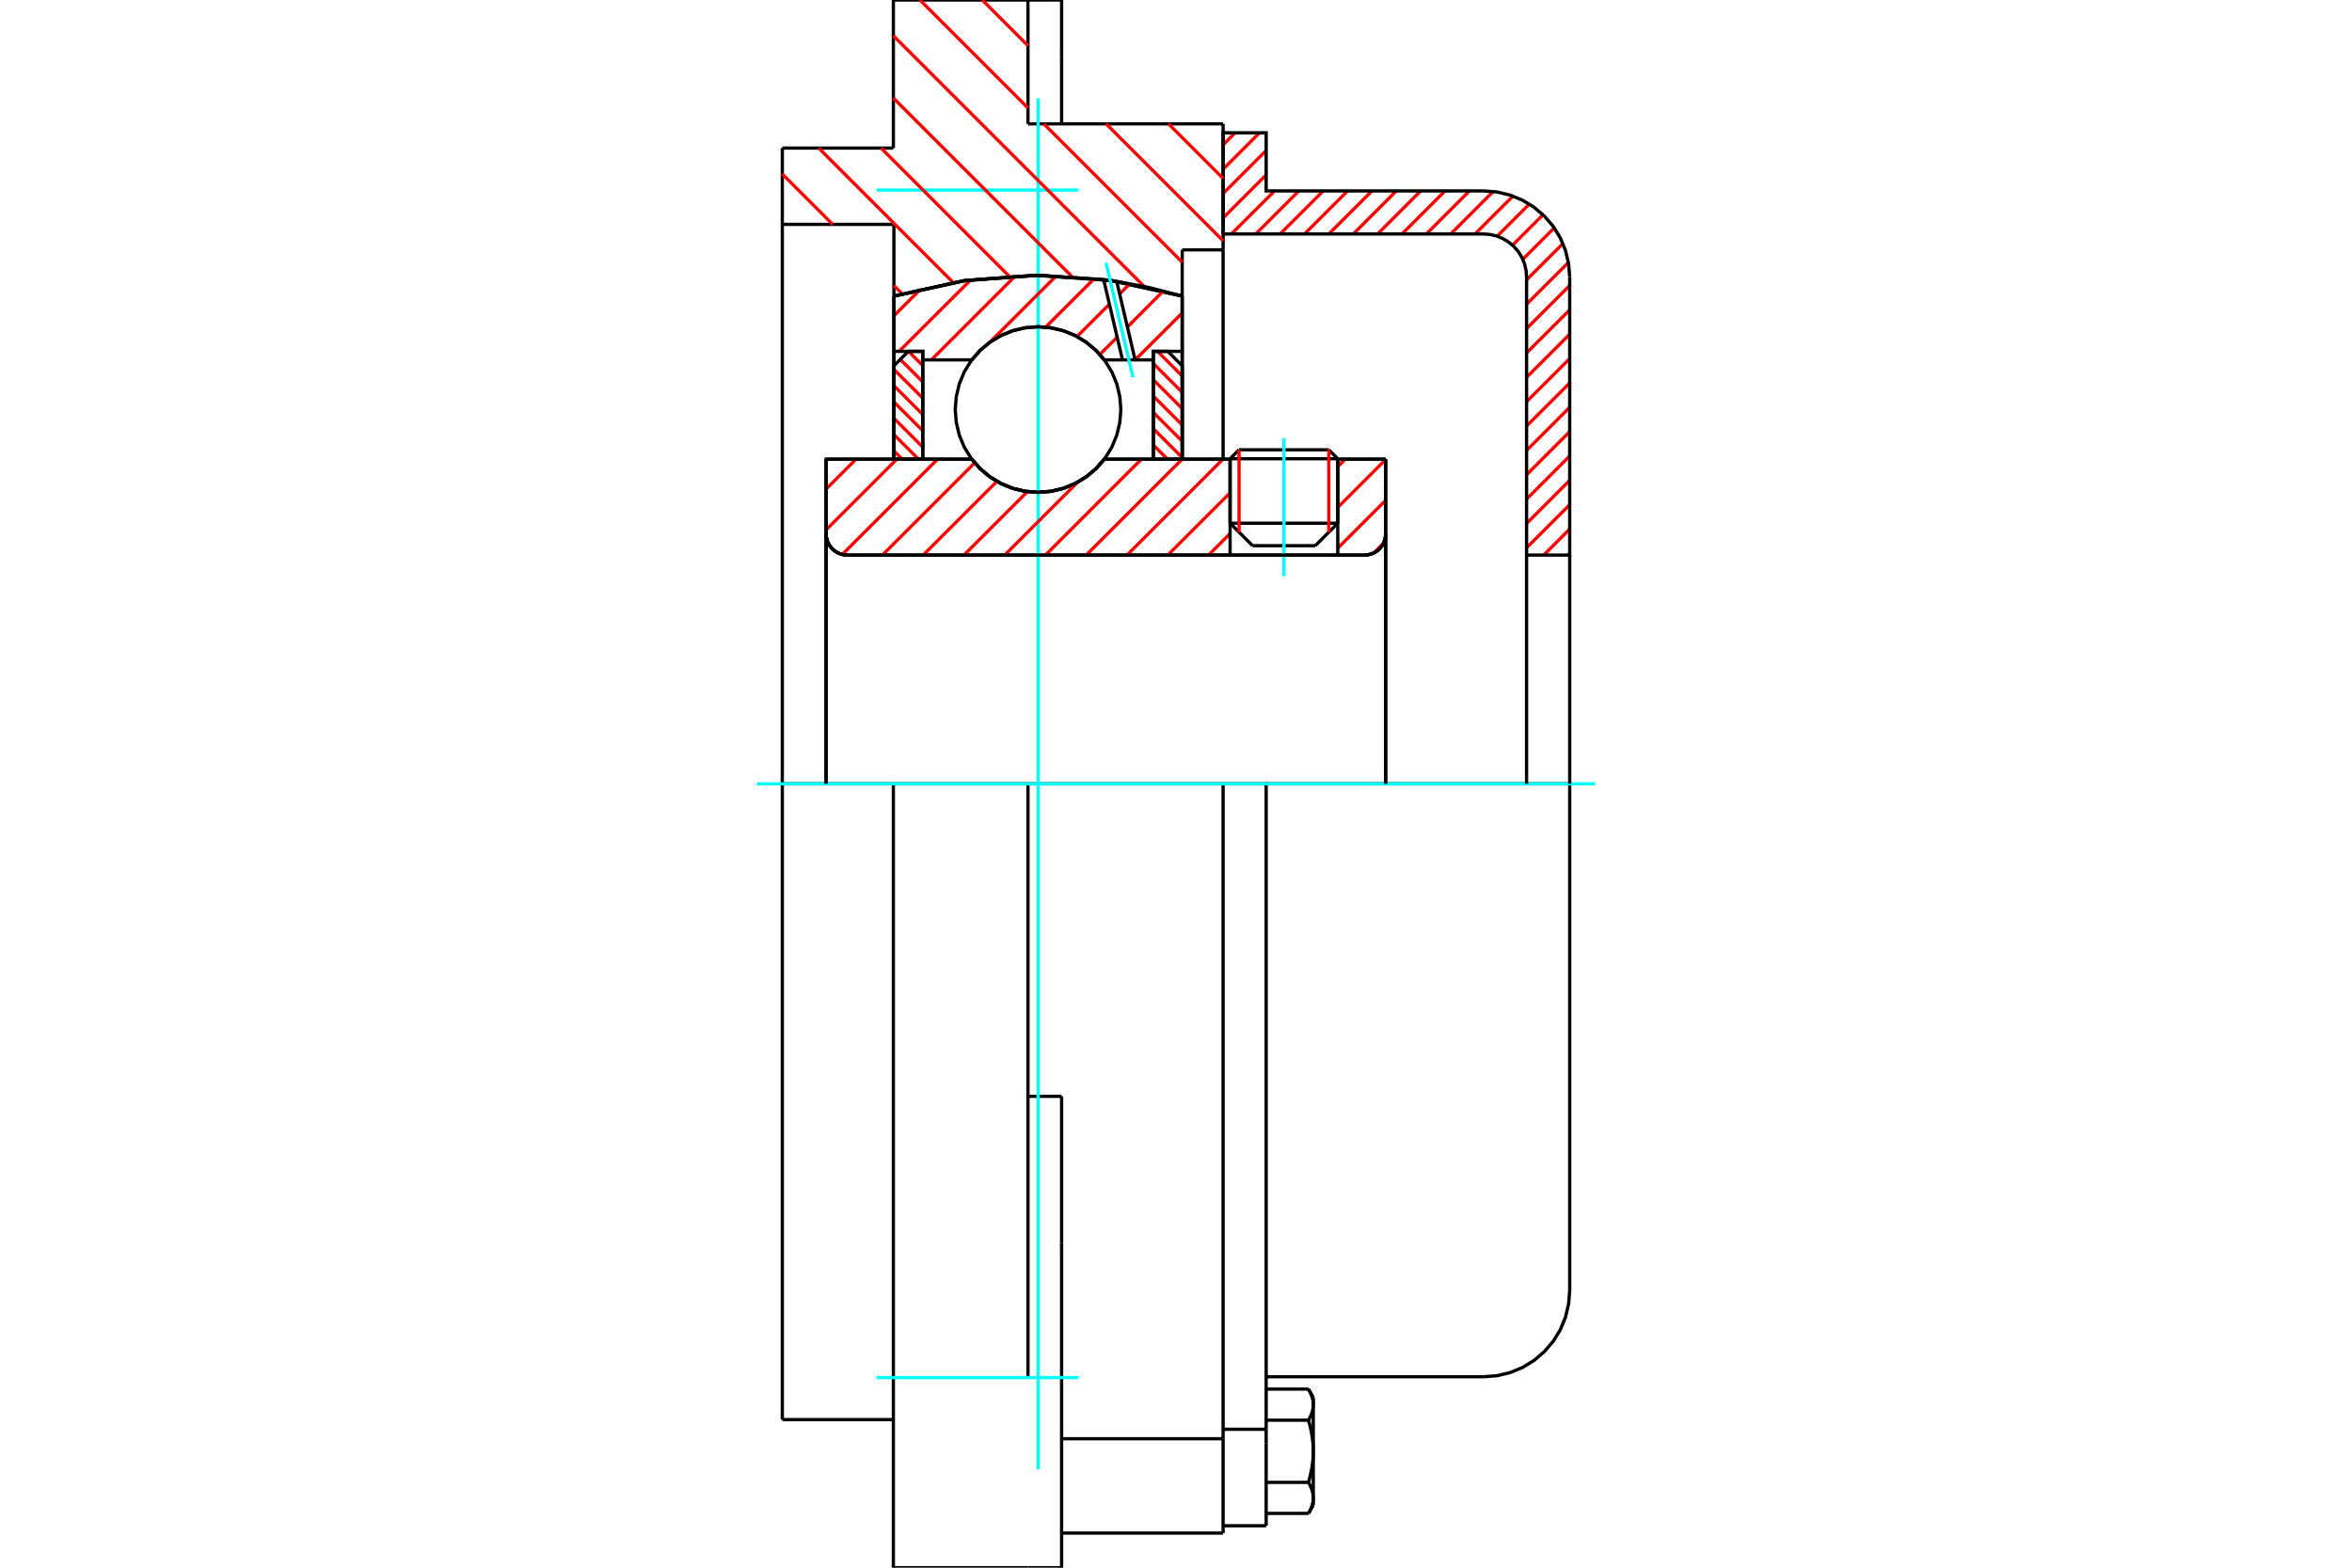 <?xml version="1.0" standalone="no"?>
<!DOCTYPE svg PUBLIC "-//W3C//DTD SVG 1.1//EN"
	"http://www.w3.org/Graphics/SVG/1.1/DTD/svg11.dtd">
<svg xmlns="http://www.w3.org/2000/svg" height="100%" width="100%" viewBox="0 0 36000 24000">
	<rect x="-1800" y="-1200" width="39600" height="26400" style="fill:#FFF"/>
	<g style="fill:none; fill-rule:evenodd" transform="matrix(1 0 0 1 0 0)">
		<g style="fill:none; stroke:#000; stroke-width:50; shape-rendering:geometricPrecision">
			<line x1="20476" y1="7023" x2="18828" y2="7023"/>
			<line x1="18965" y1="6886" x2="20339" y2="6886"/>
			<line x1="18828" y1="8010" x2="20476" y2="8010"/>
			<line x1="20132" y1="8354" x2="19172" y2="8354"/>
			<polyline points="20885,8498 20935,8494 20985,8482 21032,8463 21075,8436 21114,8403 21147,8364 21174,8321 21193,8274 21205,8224 21209,8174"/>
			<line x1="21209" y1="7030" x2="21209" y2="8174"/>
			<line x1="20476" y1="7030" x2="21209" y2="7030"/>
			<line x1="16902" y1="7030" x2="18828" y2="7030"/>
			<polyline points="14875,7030 15004,7177 15154,7302 15322,7403 15503,7477 15693,7522 15889,7537 16084,7522 16274,7477 16455,7403 16623,7302 16773,7177 16902,7030"/>
			<line x1="12644" y1="7030" x2="14875" y2="7030"/>
			<line x1="12644" y1="8174" x2="12644" y2="7030"/>
			<polyline points="12644,8174 12648,8224 12660,8274 12680,8321 12706,8364 12739,8403 12778,8436 12822,8463 12869,8482 12918,8494 12969,8498"/>
			<line x1="20885" y1="8498" x2="12969" y2="8498"/>
			<line x1="21209" y1="8174" x2="21209" y2="12000"/>
			<line x1="12644" y1="8174" x2="12644" y2="12000"/>
			<line x1="18965" y1="6886" x2="18828" y2="7023"/>
			<line x1="20476" y1="7023" x2="20339" y2="6886"/>
			<line x1="20132" y1="8354" x2="20476" y2="8010"/>
			<line x1="18828" y1="8010" x2="19172" y2="8354"/>
			<line x1="18828" y1="7023" x2="18828" y2="8010"/>
			<line x1="20476" y1="8010" x2="20476" y2="7023"/>
			<polyline points="20885,8498 20935,8494 20985,8482 21032,8463 21075,8436 21114,8403 21147,8364 21174,8321 21193,8274 21205,8224 21209,8174"/>
			<polyline points="12644,8174 12648,8224 12660,8274 12680,8321 12706,8364 12739,8403 12778,8436 12822,8463 12869,8482 12918,8494 12969,8498"/>
			<polyline points="18721,23470 18721,22218 18721,22026"/>
			<line x1="16249" y1="22026" x2="18721" y2="22026"/>
			<line x1="15734" y1="1896" x2="18721" y2="1896"/>
			<line x1="18721" y1="12000" x2="18721" y2="22026"/>
			<line x1="18721" y1="12000" x2="15734" y2="12000"/>
			<line x1="16249" y1="16784" x2="15734" y2="16784"/>
			<line x1="13674" y1="12000" x2="11974" y2="12000"/>
			<line x1="15734" y1="12000" x2="13674" y2="12000"/>
			<line x1="13682" y1="3435" x2="11974" y2="3435"/>
			<line x1="13682" y1="4533" x2="13682" y2="3435"/>
			<polyline points="18095,4533 17003,4294 15889,4214 14774,4294 13682,4533"/>
			<line x1="18095" y1="3825" x2="18095" y2="4533"/>
			<line x1="18721" y1="3825" x2="18095" y2="3825"/>
			<line x1="18721" y1="1896" x2="18721" y2="3825"/>
			<line x1="15734" y1="0" x2="15734" y2="1896"/>
			<line x1="13674" y1="0" x2="15734" y2="0"/>
			<line x1="13674" y1="2267" x2="13674" y2="0"/>
			<line x1="11974" y1="2267" x2="13674" y2="2267"/>
			<line x1="11974" y1="3435" x2="11974" y2="2267"/>
			<line x1="13682" y1="7030" x2="13682" y2="4533"/>
			<line x1="18095" y1="4533" x2="18095" y2="7030"/>
			<line x1="11974" y1="21733" x2="11974" y2="12000"/>
			<line x1="18721" y1="3825" x2="18721" y2="7030"/>
			<line x1="11974" y1="12000" x2="11974" y2="3435"/>
			<line x1="16249" y1="19032" x2="16249" y2="16784"/>
			<line x1="15734" y1="21090" x2="15734" y2="12000"/>
			<line x1="16249" y1="24000" x2="16249" y2="19032"/>
			<line x1="16249" y1="852" x2="16249" y2="0"/>
			<line x1="16249" y1="1896" x2="16249" y2="852"/>
			<polyline points="13674,24000 13674,21090 13674,12000"/>
			<line x1="13674" y1="24000" x2="15734" y2="24000"/>
			<line x1="16249" y1="23470" x2="18721" y2="23470"/>
			<line x1="11974" y1="21733" x2="13674" y2="21733"/>
			<line x1="16249" y1="0" x2="15734" y2="0"/>
			<line x1="15734" y1="24000" x2="16249" y2="24000"/>
			<line x1="18721" y1="21881" x2="19380" y2="21881"/>
			<line x1="19380" y1="22100" x2="19380" y2="21881"/>
			<line x1="19380" y1="22218" x2="19380" y2="22100"/>
			<line x1="19380" y1="23358" x2="19380" y2="22218"/>
			<polyline points="19380,21881 19380,12000 18721,12000"/>
			<polyline points="20028,21742 20032,21735 20036,21727 20040,21720 20044,21713 20048,21705 20051,21698 20055,21691 20058,21684 20061,21677 20064,21670 20067,21663 20070,21656 20073,21649 20075,21642 20078,21636 20080,21629 20082,21622 20084,21616 20086,21609 20088,21602 20090,21596 20091,21589 20093,21583 20094,21576 20096,21570 20097,21563 20098,21556 20099,21550 20099,21543 20100,21537 20100,21530 20101,21524 20101,21517 20101,21511 20101,21504"/>
			<polyline points="20101,22218 20101,22205 20101,22192 20101,22179 20100,22166 20100,22153 20099,22140 20099,22127 20098,22114 20097,22101 20096,22088 20094,22075 20093,22061 20091,22048 20090,22035 20088,22022 20086,22009 20084,21995 20082,21982 20080,21969 20078,21955 20075,21942 20073,21928 20070,21914 20067,21901 20064,21887 20061,21873 20058,21859 20055,21845 20051,21830 20048,21816 20044,21802 20040,21787 20036,21772 20032,21757 20028,21742"/>
			<line x1="20101" y1="21504" x2="20101" y2="22218"/>
			<polyline points="20101,22932 20101,22925 20101,22919 20101,22912 20100,22905 20100,22899 20099,22892 20099,22886 20098,22879 20097,22873 20096,22866 20094,22860 20093,22853 20091,22847 20090,22840 20088,22834 20086,22827 20084,22820 20082,22814 20080,22807 20078,22800 20075,22793 20073,22787 20070,22780 20067,22773 20064,22766 20061,22759 20058,22752 20055,22745 20051,22738 20048,22731 20044,22723 20040,22716 20036,22709 20032,22701 20028,22694"/>
			<line x1="20101" y1="22218" x2="20101" y2="22932"/>
			<polyline points="20028,22694 20032,22679 20036,22664 20040,22649 20044,22634 20048,22620 20051,22606 20055,22591 20058,22577 20061,22563 20064,22549 20067,22535 20070,22521 20073,22508 20075,22494 20078,22481 20080,22467 20082,22454 20084,22440 20086,22427 20088,22414 20090,22401 20091,22388 20093,22374 20094,22361 20096,22348 20097,22335 20098,22322 20099,22309 20099,22296 20100,22283 20100,22270 20101,22257 20101,22244 20101,22231 20101,22218"/>
			<line x1="20101" y1="22932" x2="20101" y2="23042"/>
			<polyline points="20028,23169 20032,23162 20036,23154 20040,23147 20044,23140 20048,23133 20051,23125 20055,23118 20058,23111 20061,23104 20064,23097 20067,23090 20070,23083 20073,23077 20075,23070 20078,23063 20080,23056 20082,23050 20084,23043 20086,23036 20088,23030 20090,23023 20091,23016 20093,23010 20094,23003 20096,22997 20097,22990 20098,22984 20099,22977 20099,22971 20100,22964 20100,22958 20101,22951 20101,22945 20101,22938 20101,22932"/>
			<polyline points="20101,21504 20101,21498 20101,21491 20101,21485 20100,21478 20100,21472 20099,21465 20099,21459 20098,21452 20097,21446 20096,21439 20094,21433 20093,21426 20091,21420 20090,21413 20088,21406 20086,21400 20084,21393 20082,21386 20080,21380 20078,21373 20075,21366 20073,21359 20070,21353 20067,21346 20064,21339 20061,21332 20058,21325 20055,21318 20051,21311 20048,21303 20044,21296 20040,21289 20036,21281 20032,21274 20028,21266"/>
			<line x1="20101" y1="21394" x2="20101" y2="21504"/>
			<line x1="19380" y1="23169" x2="20028" y2="23169"/>
			<line x1="19380" y1="22694" x2="20028" y2="22694"/>
			<line x1="19380" y1="21742" x2="20028" y2="21742"/>
			<line x1="19380" y1="21266" x2="20028" y2="21266"/>
			<polyline points="24026,12000 22707,12000 19380,12000"/>
			<line x1="24026" y1="19759" x2="24026" y2="12000"/>
			<line x1="18721" y1="23358" x2="19380" y2="23358"/>
			<line x1="20028" y1="23169" x2="20101" y2="23042"/>
			<line x1="20101" y1="21394" x2="20028" y2="21266"/>
			<polyline points="22707,21077 22913,21061 23115,21013 23306,20934 23482,20826 23639,20691 23774,20534 23882,20358 23961,20166 24009,19965 24026,19759"/>
			<line x1="19380" y1="21077" x2="22707" y2="21077"/>
		</g>
		<g style="fill:none; stroke:#0FF; stroke-width:50; shape-rendering:geometricPrecision">
			<line x1="19652" y1="8821" x2="19652" y2="6707"/>
			<line x1="15889" y1="22493" x2="15889" y2="1507"/>
			<line x1="11585" y1="12000" x2="24415" y2="12000"/>
			<line x1="13416" y1="2910" x2="16507" y2="2910"/>
			<line x1="13416" y1="21090" x2="16507" y2="21090"/>
		</g>
		<g style="fill:none; stroke:#F00; stroke-width:50; shape-rendering:geometricPrecision">
			<line x1="24026" y1="8473" x2="24001" y2="8498"/>
			<line x1="24026" y1="8100" x2="23628" y2="8498"/>
			<line x1="24026" y1="7727" x2="23366" y2="8386"/>
			<line x1="24026" y1="7354" x2="23366" y2="8014"/>
			<line x1="24026" y1="6981" x2="23366" y2="7641"/>
			<line x1="24026" y1="6608" x2="23366" y2="7268"/>
			<line x1="24026" y1="6236" x2="23366" y2="6895"/>
			<line x1="24026" y1="5863" x2="23366" y2="6522"/>
			<line x1="24026" y1="5490" x2="23366" y2="6149"/>
			<line x1="24026" y1="5117" x2="23366" y2="5776"/>
			<line x1="24026" y1="4744" x2="23366" y2="5403"/>
			<line x1="24026" y1="4371" x2="23366" y2="5030"/>
			<line x1="24006" y1="4018" x2="23366" y2="4657"/>
			<line x1="23922" y1="3729" x2="23366" y2="4284"/>
			<line x1="23789" y1="3489" x2="23308" y2="3970"/>
			<line x1="23617" y1="3288" x2="23151" y2="3754"/>
			<line x1="23408" y1="3124" x2="22916" y2="3616"/>
			<line x1="23157" y1="3002" x2="22577" y2="3582"/>
			<line x1="22855" y1="2931" x2="22205" y2="3582"/>
			<line x1="22491" y1="2923" x2="21832" y2="3582"/>
			<line x1="22118" y1="2923" x2="21459" y2="3582"/>
			<line x1="21745" y1="2923" x2="21086" y2="3582"/>
			<line x1="21372" y1="2923" x2="20713" y2="3582"/>
			<line x1="20999" y1="2923" x2="20340" y2="3582"/>
			<line x1="20626" y1="2923" x2="19967" y2="3582"/>
			<line x1="20253" y1="2923" x2="19594" y2="3582"/>
			<line x1="19880" y1="2923" x2="19221" y2="3582"/>
			<line x1="19508" y1="2923" x2="18848" y2="3582"/>
			<line x1="19380" y1="2677" x2="18721" y2="3336"/>
			<line x1="19380" y1="2304" x2="18721" y2="2963"/>
			<line x1="19278" y1="2033" x2="18721" y2="2590"/>
			<line x1="18905" y1="2033" x2="18721" y2="2217"/>
		</g>
		<g style="fill:none; stroke:#000; stroke-width:50; shape-rendering:geometricPrecision">
			<polyline points="18721,3582 18721,2033 19380,2033 19380,2923 22707,2923"/>
			<polyline points="24026,4241 24009,4035 23961,3834 23882,3642 23774,3466 23639,3309 23482,3174 23306,3066 23115,2987 22913,2939 22707,2923"/>
			<polyline points="24026,4241 24026,8498 23366,8498 23366,4241 23358,4138 23334,4037 23295,3942 23241,3853 23173,3775 23095,3708 23006,3654 22911,3614 22810,3590 22707,3582 18721,3582"/>
			<line x1="24026" y1="12000" x2="24026" y2="8498"/>
			<line x1="23366" y1="8498" x2="23366" y2="12000"/>
		</g>
		<g style="fill:none; stroke:#F00; stroke-width:50; shape-rendering:geometricPrecision">
			<line x1="17885" y1="1896" x2="18721" y2="2732"/>
			<line x1="15035" y1="0" x2="15734" y2="699"/>
			<line x1="16931" y1="1896" x2="18721" y2="3686"/>
			<line x1="14081" y1="0" x2="15734" y2="1653"/>
			<line x1="15977" y1="1896" x2="18095" y2="4014"/>
			<line x1="13674" y1="547" x2="17515" y2="4388"/>
			<line x1="13674" y1="1501" x2="16408" y2="4235"/>
			<line x1="13486" y1="2267" x2="15448" y2="4230"/>
			<line x1="12532" y1="2267" x2="14590" y2="4326"/>
			<line x1="11974" y1="2664" x2="12745" y2="3435"/>
			<line x1="13682" y1="4372" x2="13809" y2="4499"/>
		</g>
		<g style="fill:none; stroke:#000; stroke-width:50; shape-rendering:geometricPrecision">
			<polyline points="18095,4533 17003,4294 15889,4214 14774,4294 13682,4533"/>
		</g>
		<g style="fill:none; stroke:#F00; stroke-width:50; shape-rendering:geometricPrecision">
			<line x1="20339" y1="6886" x2="20339" y2="8147"/>
			<line x1="18965" y1="8147" x2="18965" y2="6886"/>
			<line x1="13682" y1="6903" x2="13810" y2="7030"/>
			<line x1="13682" y1="6653" x2="14059" y2="7030"/>
			<line x1="13682" y1="6403" x2="14124" y2="6845"/>
			<line x1="13682" y1="6154" x2="14124" y2="6595"/>
			<line x1="13682" y1="5904" x2="14124" y2="6346"/>
			<line x1="13682" y1="5655" x2="14124" y2="6096"/>
			<line x1="13780" y1="5503" x2="14124" y2="5846"/>
			<line x1="13906" y1="5379" x2="14124" y2="5597"/>
		</g>
		<g style="fill:none; stroke:#000; stroke-width:50; shape-rendering:geometricPrecision">
			<polyline points="14124,7030 14124,5379 13903,5379 13682,5600 13682,7030 14124,7030"/>
		</g>
		<g style="fill:none; stroke:#F00; stroke-width:50; shape-rendering:geometricPrecision">
			<line x1="17718" y1="5379" x2="18095" y2="5756"/>
			<line x1="17653" y1="5565" x2="18095" y2="6006"/>
			<line x1="17653" y1="5814" x2="18095" y2="6256"/>
			<line x1="17653" y1="6064" x2="18095" y2="6505"/>
			<line x1="17653" y1="6314" x2="18095" y2="6755"/>
			<line x1="17653" y1="6563" x2="18095" y2="7004"/>
			<line x1="17653" y1="6813" x2="17871" y2="7030"/>
		</g>
		<g style="fill:none; stroke:#000; stroke-width:50; shape-rendering:geometricPrecision">
			<polyline points="17653,7030 17653,5379 17874,5379 18095,5600 18095,7030 17653,7030"/>
			<polyline points="17156,6270 17140,6071 17094,5878 17018,5694 16914,5525 16785,5374 16633,5244 16464,5141 16280,5064 16087,5018 15889,5002 15690,5018 15497,5064 15313,5141 15144,5244 14992,5374 14863,5525 14759,5694 14683,5878 14637,6071 14621,6270 14637,6468 14683,6661 14759,6845 14863,7014 14992,7166 15144,7295 15313,7399 15497,7475 15690,7521 15889,7537 16087,7521 16280,7475 16464,7399 16633,7295 16785,7166 16914,7014 17018,6845 17094,6661 17140,6468 17156,6270"/>
		</g>
		<g style="fill:none; stroke:#F00; stroke-width:50; shape-rendering:geometricPrecision">
			<line x1="18095" y1="4791" x2="17376" y2="5509"/>
			<line x1="17804" y1="4457" x2="17256" y2="5006"/>
			<line x1="17100" y1="5162" x2="16834" y2="5427"/>
			<line x1="17293" y1="4345" x2="17137" y2="4500"/>
			<line x1="16981" y1="4657" x2="16485" y2="5152"/>
			<line x1="16749" y1="4265" x2="16005" y2="5008"/>
			<line x1="16167" y1="4223" x2="15147" y2="5243"/>
			<line x1="15541" y1="4224" x2="14256" y2="5509"/>
			<line x1="14857" y1="4285" x2="13762" y2="5379"/>
			<line x1="14090" y1="4427" x2="13682" y2="4835"/>
		</g>
		<g style="fill:none; stroke:#000; stroke-width:50; shape-rendering:geometricPrecision">
			<polyline points="13682,7030 13682,5379 13682,4533"/>
			<polyline points="16892,4279 15814,4214 14737,4300 13682,4533"/>
			<polyline points="17092,4307 16992,4293 16892,4279"/>
			<polyline points="18095,4533 17597,4404 17092,4307"/>
			<polyline points="18095,4533 18095,5379 17653,5379 17653,5509 17653,7030"/>
			<polyline points="17653,5509 17374,5509 17181,5509 16902,5509 16773,5362 16623,5237 16455,5136 16274,5062 16084,5018 15889,5002 15693,5018 15503,5062 15322,5136 15154,5237 15004,5362 14875,5509 14124,5509 14124,7030"/>
			<polyline points="14124,5509 14124,5379 13682,5379"/>
			<line x1="18095" y1="5379" x2="18095" y2="7030"/>
		</g>
		<g style="fill:none; stroke:#0FF; stroke-width:50; shape-rendering:geometricPrecision">
			<line x1="17341" y1="5777" x2="16929" y2="4025"/>
		</g>
		<g style="fill:none; stroke:#000; stroke-width:50; shape-rendering:geometricPrecision">
			<line x1="17181" y1="5509" x2="16892" y2="4279"/>
			<line x1="17374" y1="5509" x2="17092" y2="4307"/>
		</g>
		<g style="fill:none; stroke:#F00; stroke-width:50; shape-rendering:geometricPrecision">
			<line x1="21176" y1="8316" x2="21027" y2="8465"/>
			<line x1="21209" y1="7659" x2="20476" y2="8392"/>
			<line x1="21209" y1="7035" x2="20476" y2="7768"/>
			<line x1="20590" y1="7030" x2="20476" y2="7144"/>
			<line x1="18828" y1="8168" x2="18498" y2="8498"/>
			<line x1="18828" y1="7544" x2="17874" y2="8498"/>
			<line x1="18718" y1="7030" x2="17250" y2="8498"/>
			<line x1="18094" y1="7030" x2="16626" y2="8498"/>
			<line x1="17470" y1="7030" x2="16002" y2="8498"/>
			<line x1="16494" y1="7382" x2="15378" y2="8498"/>
			<line x1="15726" y1="7526" x2="14754" y2="8498"/>
			<line x1="15259" y1="7369" x2="14130" y2="8498"/>
			<line x1="14919" y1="7085" x2="13506" y2="8498"/>
			<line x1="14350" y1="7030" x2="12892" y2="8488"/>
			<line x1="13726" y1="7030" x2="12644" y2="8112"/>
			<line x1="13102" y1="7030" x2="12644" y2="7488"/>
		</g>
		<g style="fill:none; stroke:#000; stroke-width:50; shape-rendering:geometricPrecision">
			<line x1="21209" y1="12000" x2="21209" y2="7030"/>
			<polyline points="20885,8498 20935,8494 20985,8482 21032,8463 21075,8436 21114,8403 21147,8364 21174,8321 21193,8274 21205,8224 21209,8174"/>
			<polyline points="20885,8498 20476,8498 20476,7030"/>
			<polyline points="20476,8498 18828,8498 18828,7030"/>
			<line x1="18828" y1="8498" x2="12969" y2="8498"/>
			<polyline points="12644,8174 12648,8224 12660,8274 12680,8321 12706,8364 12739,8403 12778,8436 12822,8463 12869,8482 12918,8494 12969,8498"/>
			<polyline points="12644,8174 12644,7030 13086,7030 14875,7030 15004,7177 15154,7302 15322,7403 15503,7477 15693,7522 15889,7537 16084,7522 16274,7477 16455,7403 16623,7302 16773,7177 16902,7030 18828,7030"/>
			<line x1="20476" y1="7030" x2="21209" y2="7030"/>
			<line x1="12644" y1="12000" x2="12644" y2="8174"/>
		</g>
	</g>
</svg>
